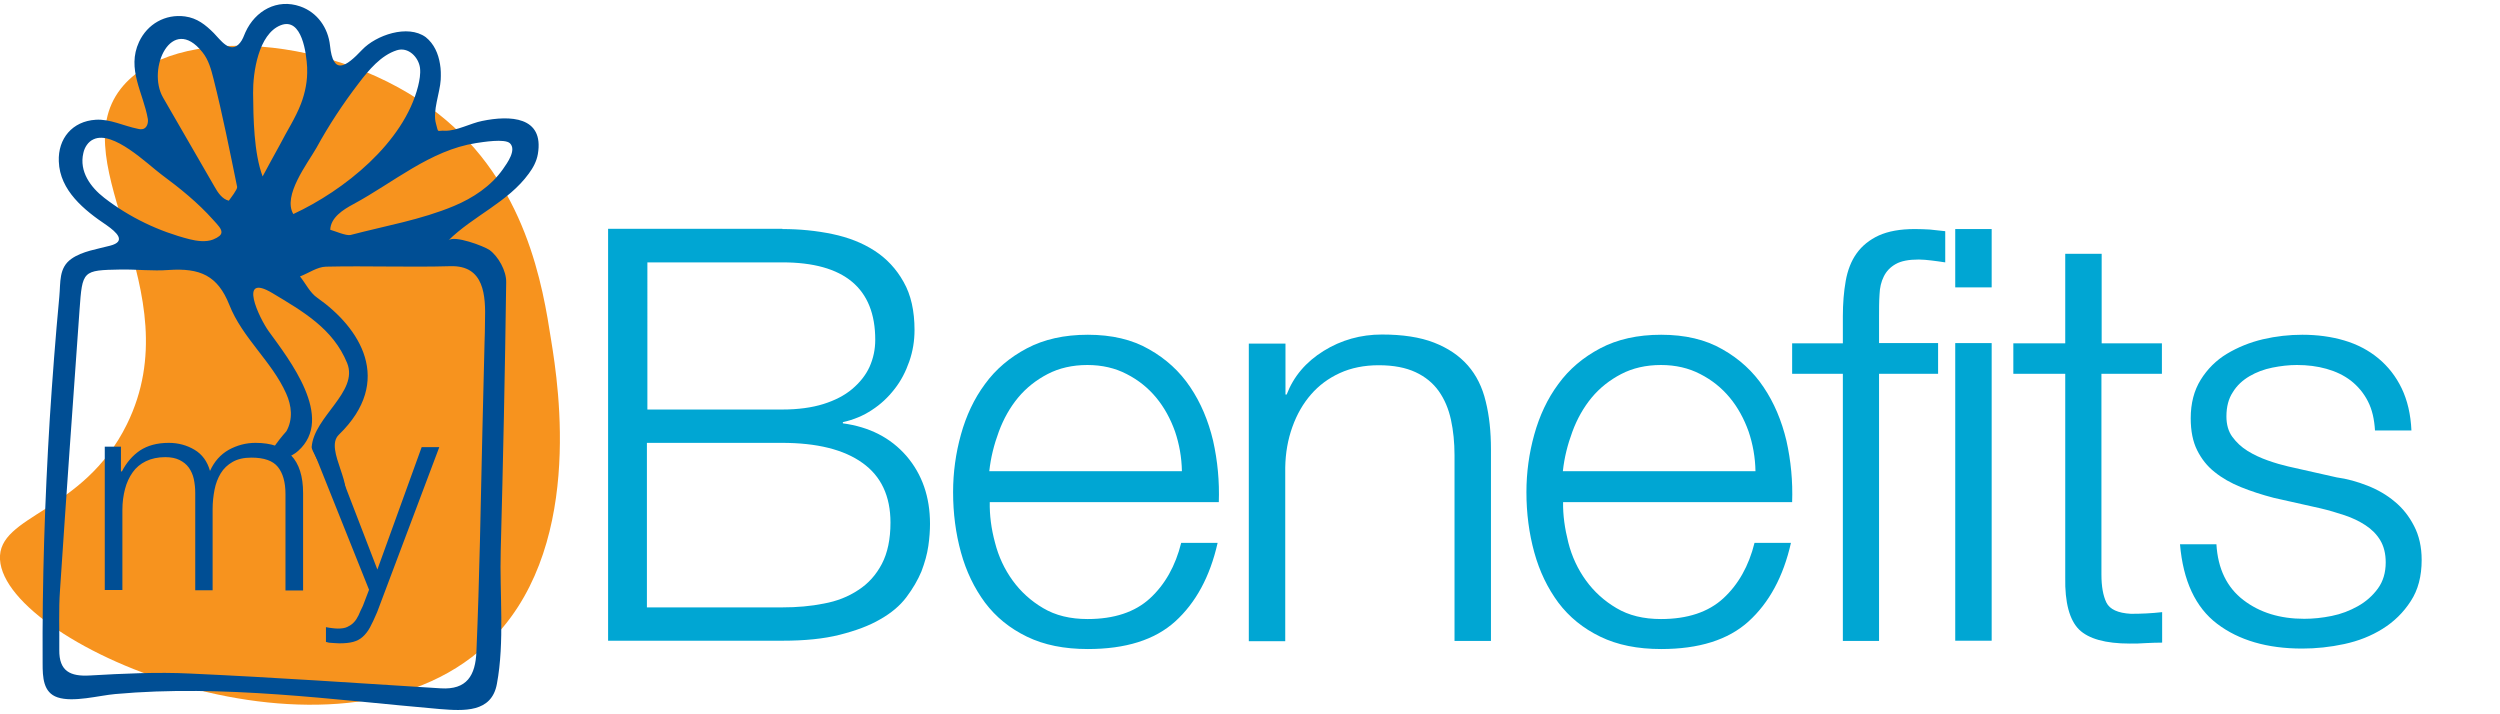 <?xml version="1.0" encoding="utf-8"?>
<!-- Generator: Adobe Illustrator 26.3.1, SVG Export Plug-In . SVG Version: 6.00 Build 0)  -->
<svg version="1.1" id="Layer_1" xmlns="http://www.w3.org/2000/svg" xmlns:xlink="http://www.w3.org/1999/xlink" x="0px" y="0px"
	 width="1050px" height="300px" viewBox="0 0 1050 300" style="enable-background:new 0 0 1050 300;" xml:space="preserve">
<style type="text/css">
	.st0{fill:#00A6D3;}
	.st1{fill:#F7931E;}
	.st2{fill:#004E94;}
</style>
<g>
	<g>
		<path class="st0" d="M328.6,96.2c7.3,0,14.3,0.7,21,2.1c6.7,1.4,12.6,3.7,17.7,7c5.1,3.3,9.2,7.7,12.2,13.1
			c3.1,5.4,4.6,12.2,4.6,20.2c0,4.5-0.7,8.9-2.2,13.2c-1.5,4.3-3.5,8.2-6.2,11.6c-2.7,3.5-5.8,6.4-9.5,8.8
			c-3.6,2.4-7.7,4.1-12.2,5.1v0.5c11.1,1.5,20,6,26.7,13.7c6.6,7.7,9.9,17.2,9.9,28.5c0,2.7-0.2,5.9-0.7,9.3
			c-0.5,3.5-1.5,7-2.9,10.7c-1.5,3.6-3.6,7.2-6.3,10.8c-2.7,3.6-6.4,6.7-11,9.3c-4.6,2.7-10.3,4.8-17,6.5
			c-6.7,1.7-14.7,2.5-24.1,2.5h-73.2v-173H328.6z M328.6,172c6.6,0,12.4-0.8,17.2-2.3c4.8-1.5,8.9-3.6,12.1-6.3
			c3.2-2.7,5.7-5.8,7.3-9.3c1.6-3.6,2.4-7.3,2.4-11.4c0-21.6-13-32.5-39-32.5h-56.7V172H328.6z M328.6,255.1c6.1,0,12-0.5,17.4-1.6
			c5.5-1,10.3-2.9,14.5-5.7c4.2-2.7,7.5-6.4,9.9-11c2.4-4.6,3.6-10.4,3.6-17.3c0-11.1-3.9-19.5-11.8-25.1
			c-7.8-5.6-19.1-8.4-33.8-8.4h-56.7v69.1H328.6z"/>
		<path class="st0" d="M417.9,227.9c1.5,5.9,4,11.2,7.4,15.9c3.4,4.7,7.7,8.6,12.8,11.6c5.2,3.1,11.4,4.6,18.7,4.6
			c11.1,0,19.9-2.9,26.2-8.7c6.3-5.8,10.7-13.6,13.1-23.3h15.3c-3.2,14.2-9.2,25.2-17.8,33c-8.6,7.8-20.9,11.6-36.7,11.6
			c-9.9,0-18.4-1.7-25.6-5.2c-7.2-3.5-13-8.2-17.6-14.3c-4.5-6.1-7.9-13.1-10.1-21.1c-2.2-8-3.3-16.4-3.3-25.3
			c0-8.2,1.1-16.3,3.3-24.2c2.2-7.9,5.5-15,10.1-21.2c4.5-6.2,10.4-11.2,17.6-15c7.2-3.8,15.7-5.7,25.6-5.7c10,0,18.6,2,25.7,6.1
			c7.1,4,12.9,9.3,17.3,15.9c4.4,6.5,7.6,14.1,9.6,22.5c1.9,8.5,2.7,17.1,2.4,25.8h-96.2C415.6,216.3,416.3,222,417.9,227.9z
			 M493.5,181.2c-1.9-5.3-4.5-10.1-7.9-14.2c-3.4-4.1-7.5-7.4-12.4-9.9c-4.8-2.5-10.3-3.8-16.5-3.8c-6.3,0-11.9,1.3-16.7,3.8
			c-4.8,2.5-9,5.8-12.4,9.9c-3.4,4.1-6.1,8.9-8.1,14.3c-2,5.4-3.4,10.9-4,16.6h80.9C496.3,192.1,495.3,186.5,493.5,181.2z"/>
		<path class="st0" d="M539.9,144.1v21.6h0.5c2.9-7.6,8.1-13.7,15.5-18.3c7.4-4.6,15.6-6.9,24.5-6.9c8.7,0,16,1.1,21.9,3.4
			c5.9,2.3,10.6,5.5,14.2,9.6c3.6,4.1,6.1,9.2,7.5,15.1c1.5,6,2.2,12.7,2.2,20.1v80.5h-15.3v-78c0-5.3-0.5-10.3-1.5-14.9
			c-1-4.6-2.7-8.6-5.1-12c-2.4-3.4-5.7-6.1-9.8-8c-4.1-1.9-9.2-2.9-15.4-2.9c-6.1,0-11.6,1.1-16.4,3.3c-4.8,2.2-8.8,5.2-12.1,9
			c-3.3,3.8-5.9,8.3-7.8,13.6c-1.9,5.3-2.9,10.9-3,17.1v72.9h-15.3v-125H539.9z"/>
		<path class="st0" d="M658.7,227.9c1.5,5.9,4,11.2,7.4,15.9c3.4,4.7,7.7,8.6,12.8,11.6c5.2,3.1,11.4,4.6,18.7,4.6
			c11.1,0,19.9-2.9,26.2-8.7c6.3-5.8,10.7-13.6,13.1-23.3h15.3c-3.2,14.2-9.2,25.2-17.8,33c-8.6,7.8-20.9,11.6-36.7,11.6
			c-9.9,0-18.4-1.7-25.6-5.2c-7.2-3.5-13-8.2-17.6-14.3c-4.5-6.1-7.9-13.1-10.1-21.1c-2.2-8-3.3-16.4-3.3-25.3
			c0-8.2,1.1-16.3,3.3-24.2c2.2-7.9,5.5-15,10.1-21.2c4.5-6.2,10.4-11.2,17.6-15c7.2-3.8,15.7-5.7,25.6-5.7c10,0,18.6,2,25.7,6.1
			c7.1,4,12.9,9.3,17.3,15.9c4.4,6.5,7.6,14.1,9.6,22.5c1.9,8.5,2.7,17.1,2.4,25.8h-96.2C656.4,216.3,657.2,222,658.7,227.9z
			 M734.4,181.2c-1.9-5.3-4.5-10.1-7.9-14.2c-3.4-4.1-7.5-7.4-12.4-9.9c-4.8-2.5-10.3-3.8-16.5-3.8c-6.3,0-11.9,1.3-16.7,3.8
			c-4.8,2.5-9,5.8-12.4,9.9c-3.4,4.1-6.1,8.9-8.1,14.3c-2,5.4-3.4,10.9-4,16.6h80.9C737.2,192.1,736.2,186.5,734.4,181.2z"/>
		<path class="st0" d="M789.2,157v112.2H774V157h-21.3v-12.8H774v-11.4c0-5.3,0.4-10.3,1.2-14.8c0.8-4.5,2.3-8.4,4.6-11.6
			c2.3-3.2,5.4-5.7,9.3-7.5c4-1.8,9-2.7,15.1-2.7c2.3,0,4.4,0.1,6.3,0.2c1.9,0.2,4.1,0.4,6.5,0.7v13.1c-2.1-0.3-4-0.6-5.8-0.8
			c-1.8-0.2-3.6-0.4-5.3-0.4c-4.2,0-7.4,0.6-9.7,1.9c-2.3,1.3-3.9,3-5,5.2c-1.1,2.2-1.7,4.7-1.8,7.6c-0.2,2.9-0.2,6.1-0.2,9.5v10.9
			H814V157H789.2z"/>
		<path class="st0" d="M836.5,96.2v24.5h-15.3V96.2H836.5z M836.5,144.1v125h-15.3v-125H836.5z"/>
		<path class="st0" d="M908,144.1V157h-25.4v84.3c0,5,0.7,8.9,2.1,11.8c1.4,2.8,4.8,4.4,10.3,4.7c4.4,0,8.7-0.2,13.1-0.7v12.8
			c-2.3,0-4.5,0.1-6.8,0.2c-2.3,0.2-4.5,0.2-6.8,0.2c-10.2,0-17.3-2-21.3-5.9c-4-4-6-11.3-5.8-21.9V157h-21.8v-12.8h21.8v-37.6h15.3
			v37.6H908z"/>
		<path class="st0" d="M994.5,168.5c-1.8-3.5-4.2-6.3-7.1-8.6c-3-2.3-6.4-3.9-10.3-5c-3.9-1.1-8-1.6-12.4-1.6
			c-3.4,0-6.8,0.4-10.3,1.1c-3.5,0.7-6.7,1.9-9.6,3.6c-2.9,1.7-5.3,3.9-7,6.7c-1.8,2.7-2.7,6.1-2.7,10.2c0,3.4,0.8,6.3,2.5,8.6
			c1.7,2.3,3.8,4.3,6.4,5.9c2.6,1.6,5.4,2.9,8.5,4c3.1,1.1,5.9,1.9,8.5,2.5l20.4,4.6c4.4,0.6,8.7,1.8,13,3.5
			c4.3,1.7,8.1,3.9,11.4,6.7c3.3,2.7,6,6.1,8.1,10.2c2.1,4,3.2,8.8,3.2,14.3c0,6.8-1.5,12.6-4.6,17.3c-3.1,4.8-7,8.6-11.8,11.6
			c-4.8,3-10.1,5.1-16.1,6.4c-6,1.3-11.9,1.9-17.7,1.9c-14.7,0-26.6-3.5-35.7-10.4c-9.1-6.9-14.3-18.1-15.6-33.4h15.3
			c0.6,10.3,4.4,18.1,11.3,23.4c6.9,5.3,15.4,7.9,25.6,7.9c3.7,0,7.6-0.4,11.5-1.2c4-0.8,7.6-2.2,11-4.1c3.4-1.9,6.2-4.4,8.4-7.4
			c2.2-3,3.3-6.7,3.3-11c0-3.7-0.8-6.8-2.3-9.3c-1.5-2.5-3.6-4.6-6.2-6.3c-2.6-1.7-5.5-3.1-8.8-4.2c-3.3-1.1-6.7-2.1-10.1-2.9
			l-19.6-4.4c-5-1.3-9.6-2.8-13.8-4.5c-4.2-1.7-7.9-3.8-11-6.3c-3.2-2.5-5.6-5.6-7.4-9.2c-1.8-3.6-2.7-8.1-2.7-13.4
			c0-6.3,1.4-11.7,4.2-16.2c2.8-4.5,6.5-8.2,11-10.9c4.5-2.7,9.6-4.8,15.1-6.1c5.6-1.3,11.1-1.9,16.6-1.9c6.3,0,12.2,0.8,17.6,2.4
			c5.4,1.6,10.2,4.1,14.3,7.5c4.1,3.4,7.4,7.6,9.8,12.6c2.4,5,3.8,10.9,4.1,17.7h-15.3C997.2,176,996.3,172,994.5,168.5z"/>
	</g>
	<path class="st1" d="M204.3,270.8C141.2,329.7,2.1,271.7,0,235c-1.1-18.9,34.9-19.4,53.3-56.8C81,121.9,25.8,69.3,50.7,37.3
		c21.8-28,91.3-22.7,133.4,10.5c37,29.1,43.9,72.6,47.4,95.2C234.6,162.1,245.6,232.3,204.3,270.8z"/>
	<path class="st2" d="M184.8,26.9c0.4,2.2,0.4,4.5,0.3,6.6c-0.3,5.4-3.5,13.2-2,18.4c1.2,4.3,0.2,2.8,3.8,3
		c4.7,0.2,10.9-3.2,15.6-4.1c11.6-2.4,26.1-2,23.4,13.9c-0.5,3-2,5.8-3.8,8.2c-8.7,12-23.4,17.8-33.8,28.1c2.4-2.4,15,2.4,17.3,4
		c3.7,2.7,7.1,8.8,7,13.5c-0.5,37.6-1.3,75.3-2.3,112.9c-0.5,17.9,1.7,38.2-1.6,55.8c-2.2,12.2-13.9,11.4-24,10.6
		c-45.2-3.9-90.9-10.4-136.3-6.3c-6.8,0.6-17.6,3.6-24.2,1.4c-6.1-2-6.3-8.5-6.3-14.3c-0.2-34.2,0.9-68.5,3-102.7
		c1.1-17.1,2.4-34.2,4-51.2c0.6-6.2-0.3-12.2,5.1-16c4.5-3.2,11-4.1,16.2-5.5c7.1-1.8,2.7-5.7-1.4-8.6C35.4,88.3,25.1,80,24.7,67.8
		c-0.4-9.6,5.7-16.9,15.5-17.5c6-0.4,11.7,2.6,17.7,3.8c0.8,0.2,1.6,0.3,2.4,0c1.5-0.6,2-2.5,1.8-4.1c-1.9-11-9-21-3.7-32.4
		c3.5-7.5,11-11.8,19.3-10.7c5.1,0.7,8.6,3.5,12.1,7c2.7,2.7,6.9,9.1,11,4.1c1.1-1.3,1.6-2.9,2.3-4.5c4.1-9,13.3-14.2,23-10.8
		c7.2,2.5,11.7,9,12.5,16.4c1.3,12.7,6.6,9.1,13.5,1.8c5.8-6.1,19.1-10.8,26.7-5.3C182.3,18.4,184.1,22.5,184.8,26.9z M203.5,144.2
		c0.1-3.1,0.2-6.2,0.2-9.3c0.3-10.7-0.2-23.5-14.5-23.1c-17.4,0.5-34.9-0.2-52.3,0.2c-3.7,0.1-7.2,2.7-10.9,4.1c2.4,3,4.2,6.9,7.3,9
		c17.8,12.5,32.4,34.8,9,57.5c-6.4,6.2,7.9,22.9,1,28.6c0.6-0.5-12.6-21.2-12.4-23.4c0.9-12.8,19.8-23.2,14.9-35.3
		c-5.9-14.5-18.6-21.7-31.4-29.4c-14.7-8.8-5.5,10.6-1.5,16.1c8.4,11.6,27.9,36.3,12.3,50.2c-3,2.7-7.3,3.9-11.2,3.2
		c-3.4-0.6,6.1-11.3,6.3-11.5c2.8-5,2.2-10.7-0.1-15.8c-6-13.5-18.4-23.3-23.9-37.3c-4.9-12.3-12.3-15.5-25.5-14.6
		c-6.7,0.5-13.4-0.3-20.1-0.2c-16.1,0.3-16.1,0.4-17.3,17c-2.8,39.2-5.6,78.4-8.2,117.7c-0.6,8.3-0.2,16.8-0.3,25.1
		c-0.1,8.9,4.6,11.2,12.9,10.7c14-0.8,28.2-1.5,42.2-0.8c35.1,1.6,70.1,4,105.1,6.2c11,0.7,14.6-5.4,15-15.5
		c1.3-30.8,1.8-61.6,2.5-92.5C202.9,168.8,203.2,156.5,203.5,144.2z M123.2,89.9c21.3-9.9,46.4-29.9,52.4-53.7
		c0.6-2.5,1.1-5.1,0.8-7.7c-0.6-4.5-4.9-8.9-9.7-7.4c-6.7,2.1-11.9,8.4-16,13.8c-6.6,8.6-12.6,17.7-17.8,27.2
		C129.2,68.6,118.6,82.2,123.2,89.9z M147.2,98.7c14.4-3.8,29.7-6.4,43.5-12.2c7.9-3.3,15.5-8.3,20.5-15.4c1.9-2.7,5.8-8.1,3-10.9
		c-2.1-2.1-11.6-0.5-14.3-0.1c-19.2,3-34.7,16.6-51.4,25.6c-4.5,2.4-9.6,5.7-9.8,10.8C140.6,97,145.3,99.1,147.2,98.7z M99.6,78.5
		c-3.1-15.1-6.1-30.3-9.9-45.3c-1-4-2.1-8.1-4.7-11.3C72.1,5.7,61.5,28.9,68.5,41c7.2,12.5,14.4,25,21.6,37.4c1.4,2.5,3.2,5.2,6,5.9
		C96.8,83.3,99.8,79.5,99.6,78.5z M129,28.8c0-0.2,0-0.3,0-0.5c-0.3-5.6-2.1-21.2-11.1-17.7c-9.4,3.7-11.7,20-11.6,28.5
		c0.1,10.5,0.3,25.1,4,35c0-0.1,6.8-12.5,7.3-13.4c2.9-5.7,6.5-11.1,8.8-17.1C128.2,38.9,129.2,33.8,129,28.8z M93,97.7
		c0.2-1.5-1.5-3.2-3.5-5.4c-6.4-7.2-14-13.3-21.7-19c-6-4.5-20.3-18.6-28.5-14.8c-2.3,1-3.8,3.4-4.3,5.8C33.2,72,38,78.6,43.8,83.1
		c10.6,8.2,22.9,14.1,35.9,17.4c2.8,0.7,6.8,1.3,9.8,0.1C91.9,99.6,92.9,98.7,93,97.7z"/>
	<g>
		<path class="st2" d="M50.8,187.8V198h0.4c1.9-3.7,4.5-6.7,7.6-8.8c3.2-2.1,7.2-3.2,12.1-3.2c4,0,7.6,1,10.8,2.9
			c3.2,1.9,5.4,4.9,6.5,8.9c1.8-4,4.4-6.9,7.9-8.9c3.5-1.9,7.2-2.9,11.2-2.9c13.3,0,20,7,20,21.1v40.9h-7.4v-40.5
			c0-5-1.1-8.8-3.2-11.4c-2.1-2.6-5.8-3.9-11.1-3.9c-3.2,0-5.8,0.6-7.9,1.8c-2.1,1.2-3.8,2.8-5,4.8c-1.2,2-2.1,4.3-2.6,6.9
			c-0.5,2.6-0.8,5.3-0.8,8.1v34.1H82v-40.9c0-2-0.2-3.9-0.6-5.8c-0.4-1.8-1.1-3.4-2.1-4.8c-1-1.4-2.3-2.4-3.9-3.2
			c-1.6-0.8-3.6-1.2-6-1.2c-3.1,0-5.8,0.6-8.1,1.7c-2.3,1.1-4.2,2.7-5.6,4.7c-1.4,2-2.5,4.3-3.2,7s-1.1,5.6-1.1,8.8v33.6h-7.4v-60.2
			H50.8z"/>
		<path class="st2" d="M138.7,187.8l19.8,51.4l18.6-51.4h7.4l-26.1,69.3c-1.1,2.6-2.1,4.7-3,6.4c-0.9,1.7-2,3-3.1,4
			c-1.1,1-2.5,1.7-4,2.1c-1.5,0.4-3.4,0.6-5.8,0.6c-1.5-0.1-2.6-0.1-3.4-0.2c-0.8,0-1.5-0.2-2.2-0.4v-6.2c0.9,0.2,1.7,0.3,2.5,0.4
			c0.8,0.1,1.7,0.2,2.5,0.2c1.6,0,3-0.2,4-0.7s2-1.1,2.7-1.9c0.8-0.8,1.4-1.8,2-3c0.5-1.2,1.1-2.5,1.8-3.9l2.6-6.8l-24-60H138.7z"/>
	</g>
</g>
</svg>

